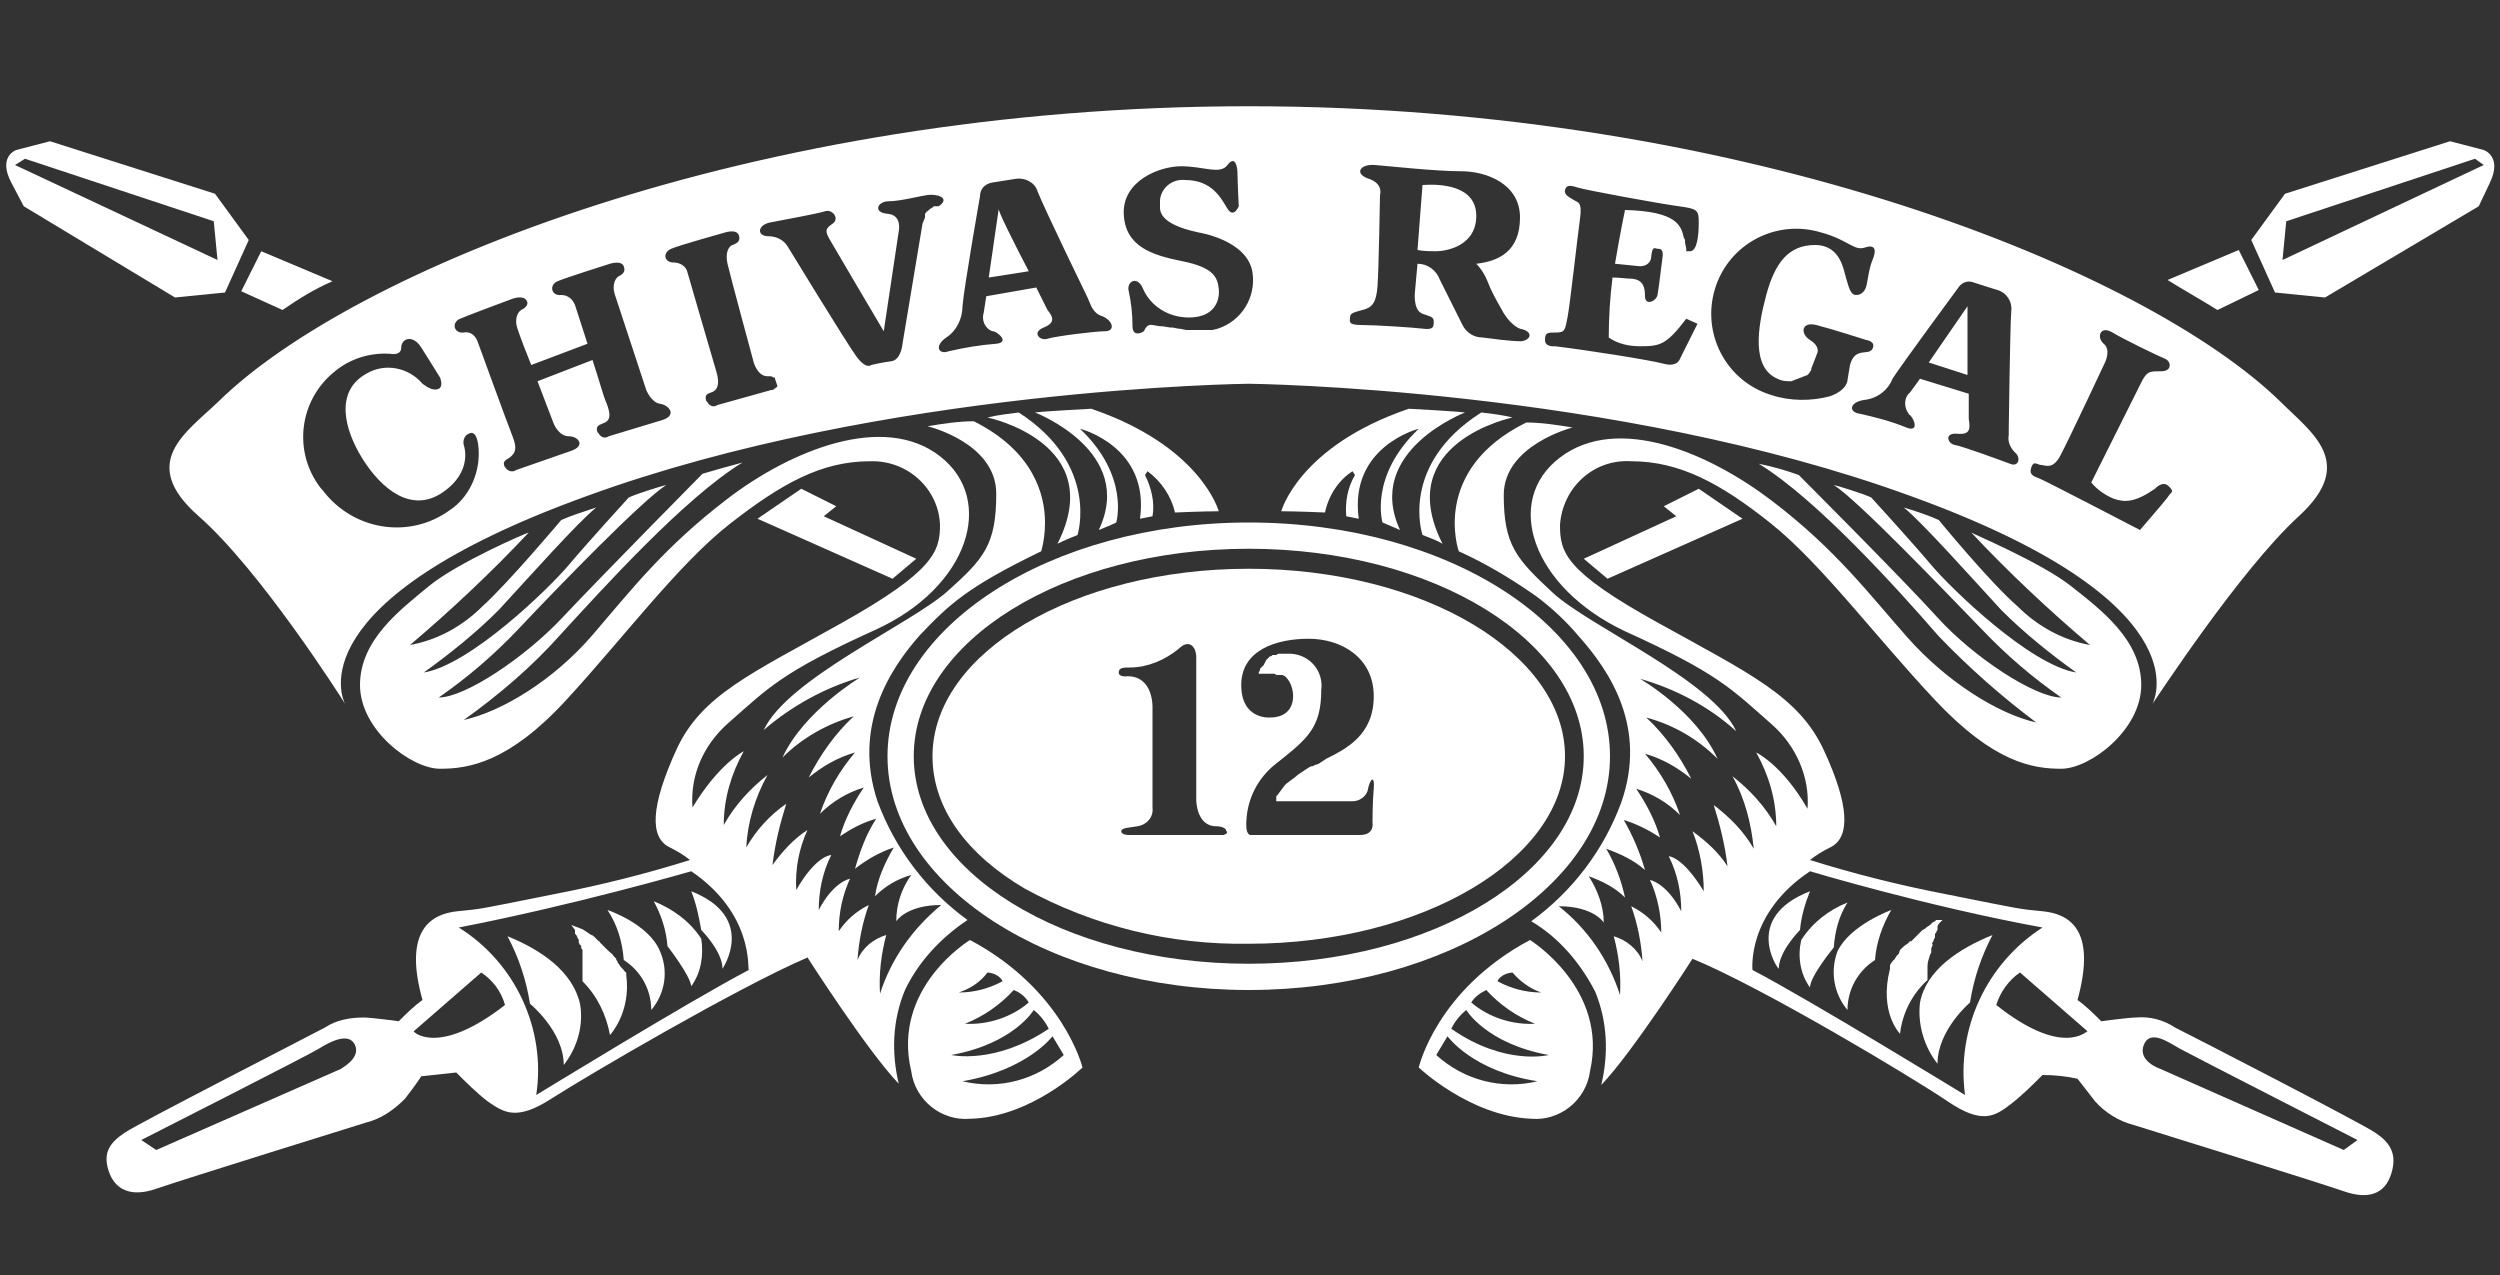 <?xml version="1.0" encoding="UTF-8"?> <!-- Generator: Adobe Illustrator 25.2.1, SVG Export Plug-In . SVG Version: 6.00 Build 0) --> <svg xmlns="http://www.w3.org/2000/svg" xmlns:xlink="http://www.w3.org/1999/xlink" version="1.1" id="Laag_1" x="0px" y="0px" viewBox="0 0 200 102" style="enable-background:new 0 0 200 102;" xml:space="preserve"><rect x="0" y="0" width="200" height="102" fill="#333333" stroke="none"/> <style type="text/css"> .st0{fill:#FFFFFF;} </style> <g> <path class="st0" d="M117.2,33c-0.7-0.1-4.5-0.3-4.5-0.3c-8.8,3-10.2,8.2-10.2,8.2c1.2,0,3.5,0.1,3.5,0.1l0,0 c0.3-1.4,1.1-2.6,2.2-3.3l0.2,0.3c-0.6,1-0.8,2.2-0.7,3.3l1,0.2c-0.8-5.8,4.8-7.2,4.8-7.2c-4,3.8-2.9,7.5-2.9,7.5 c0.5,0.2,0.9,0.4,1.4,0.6C109.1,36.1,117.2,33,117.2,33z"></path> <path class="st0" d="M121,33.4c-0.8-0.2-1.6-0.3-2.5-0.4c-6.6,4.2-4.7,9.8-4.7,9.8c0.5,0.2,1.1,0.4,1.6,0.7 C111.3,35.4,121,33.4,121,33.4z"></path> <path class="st0" d="M190,90.6c-1.2-0.8-14.4-7.6-16-8.4c-0.9-0.6-2-0.9-3.1-0.8c-0.6,0-2.8,0.3-2.8,0.3c-0.6-0.6-1.2-1.2-1.9-1.7 c1.6-5.8-0.8-6.9-2.8-7.1s-1.4-0.1-7.9-1.4c-3.6-0.7-7.2-1.6-10.7-2.7c0.5-0.4,1-0.7,1.6-1c1.7-0.8,1.5-3.5-0.5-7.8 s-5.9-6.1-13.3-10.2s-7.8-5.6-7.8-7.8c0.2-3,2.7-5.3,5.7-5.1l0,0c3.9,0,7.2,1.8,11.2,5s8.4,9.1,13.1,14.1s7.8,5.5,10.1,5.5 s6.4-3.1,6.4-6.7s-3.2-6-5.6-7.9s-7.9-4.2-8-4.3c3,3.2,6.2,6.2,9.5,9c-2.2-0.4-4.2-1.5-5.8-3.1c-2.2-1.9-6.3-6.9-6.3-6.9 c-0.9-0.4-1.8-0.7-2.8-1c1.4,1.1,5.5,5.7,7.8,8.2c1.8,1.8,3.9,3.5,6,5c-3.7-0.6-10-6.7-11.6-8.6s-4.8-5.4-4.8-5.4 c-0.6-0.3-2.9-1-3-1c1.9,1.2,8.6,8.2,11.9,11.6c1.9,2,4,3.8,6.3,5.4c-2.1,0-7-3.2-9.9-6.4S143.9,38,143.9,38 c-1.1-0.4-2.2-0.7-3.2-0.9c4.6,2.8,11.1,10,14.4,13.8c2.4,2.5,5,4.8,7.8,6.9c-3.1-0.7-7.2-3.3-10.3-6.8s-5.7-7-10.8-10.9 s-12.4-7-17-3.5S122.6,47,130,50.5c7.5,3.4,8.5,4.6,11.8,7.5c1.9,1.7,3,4.2,2.8,6.7c-2-3.5-4.1-4.5-4.1-4.5c1,1.8,1.6,3.8,1.6,5.9 c-0.9-1.6-2.1-2.9-3.5-4c1,1.8,1.5,3.8,1.7,5.8c-0.8-1.4-1.9-2.5-3.2-3.5c0.5,1.6,0.9,3.2,1.1,4.9c-0.7-1.1-1.7-2-2.8-2.8 c0.6,1.5,0.9,3.2,0.9,4.8c-1.7-2.8-2.8-2.8-2.8-2.8c0.7,1.4,1,2.9,1,4.4c-1.2-2.3-2.5-2.5-2.5-2.5c0.6,1.3,0.9,2.8,0.9,4.2 c-0.6-0.9-1.4-1.6-2.4-2.1c0.5,1.4,0.8,2.9,0.9,4.4c-0.4-1-1.3-1.7-2.3-2c0.4,1.5,0.6,3.1,0.5,4.7c-0.9-2.8-2.6-5.3-4.9-7.1 c2.8,0,3.6,1.3,3.6,1.3c0-1.3-0.5-2.6-1.2-3.7c1.1,0.4,2.1,0.9,2.9,1.7c-0.3-1.4-0.8-2.7-1.5-3.9c1.1,0.4,2.2,0.9,3.1,1.7 c-0.4-1.4-1-2.8-1.7-4c1,0.3,2,0.8,2.9,1.4c-0.4-1.4-1.1-2.7-1.9-3.9c1.3,0.4,2.5,1.1,3.5,2.1c-0.6-1.8-1.6-3.5-2.8-4.9 c1.4,0.4,2.6,1.1,3.7,2c-0.9-1.8-2.1-3.5-3.6-4.9c2.2,0.6,4.1,1.7,5.7,3.3c-1.7-3.8-6.2-6.4-6.2-6.4c2.8,0.8,5.5,2.2,7.7,4.2 c-1.9-4.1-11.8-8.4-14.7-11.1s-3.9-3.8-3.9-7.8s5.5-5.4,5.5-5.4c-1.2-0.2-2.5-0.4-3.7-0.4c-7.7,3.8-5.4,10.3-5.4,10.3 c2.2,1,4.2,2.2,6.2,3.6c1.2,0.9,2.4,2,3.4,3.2c2.5,2.8,5.5,7.3,3.4,13.3c-1.4,3.8-3.9,7.1-7.2,9.5c2.2,1.3,3.9,3.3,5.1,5.6 c1,2.4,1.1,5,0.5,7.5c2.5-2.6,7.3-10.1,7.3-10.1c5.6,2.3,17.6,9.5,20.4,11.4s3.8,1.2,5.1,0.2c0.9-0.7,1.7-1.5,2.5-2.3 c1,0,1.9,0.1,2.8,0.3c0,0,0.4,0.5,1.4,1.8c0.8,0.9,1.9,1.6,3.1,1.9c0,0,14.8,4.6,16.8,5.3s3.3,0.2,3.8-1.4S191.2,91.4,190,90.6z M157.2,87.6c0,0-12.4-7.6-17-10c0,0-0.5-4.5,4.6-7.9c0,0,9.3,2.8,18.6,4.5C158.9,77.1,156.5,82.3,157.2,87.6L157.2,87.6z M159.7,80.4c0.3-1,1-2,1.9-2.6l5.4,4.7C166.9,82.5,165,84.6,159.7,80.4L159.7,80.4z M187.5,92l-14.7-6.5c0,0-1.8-0.6-1.3-1.9 s2-0.2,2.9,0.3s14.2,7.3,14.2,7.3L187.5,92z"></path> <polygon class="st0" points="128.6,46.3 139.4,41.5 135.9,39.1 133.1,40.5 134.1,41.3 126.7,44.7 "></polygon> <path class="st0" d="M177.4,24.8l3.3-1.6l-1.6-3.2l-5.7,2.4C174.7,23.2,176.1,24,177.4,24.8L177.4,24.8z"></path> <path class="st0" d="M198.7,12l-2.7-0.7l-13.2,4.2l-2.7,3.7l1.9,4.2l4,0.4l12.3-7.3l0.9-1.9C200.2,12.5,198.7,12,198.7,12z M182.6,20.8l0.3-3.1l15.1-5l0.7,0.5L182.6,20.8z"></path> <path class="st0" d="M94,41c0,0,2.3-0.1,3.5-0.1c0,0-1.4-5.2-10.2-8.2c0,0-3.8,0.2-4.5,0.3c0,0,8.1,3.1,5.1,9.4 c0.5-0.2,1-0.4,1.4-0.6c0,0,1.1-3.7-2.9-7.5c0,0,5.6,1.4,4.8,7.2l1-0.2c0.2-1.1-0.1-2.3-0.6-3.3l0.2-0.3C92.9,38.5,93.7,39.7,94,41 z"></path> <path class="st0" d="M122.4,75.2c-7.5,4-8.9,10.2-8.9,10.2s4.1,3.9,9,4.1c2.3,0.2,4.4-1.5,4.7-3.8 C128.7,79.1,122.4,75.2,122.4,75.2z M121,77.8c0.6,0.7,1.4,1.3,2.3,1.6c-1.2,0-2.4-0.3-3.5-0.9C119.8,78.5,120,77.9,121,77.8 L121,77.8z M118.9,79.2c1.1,1.2,2.4,2.1,3.9,2.7c-1.8,0.1-3.7-0.5-5.1-1.7C118,79.7,118.5,79.4,118.9,79.2L118.9,79.2z M114.9,84.4 c0.3-0.5,0.6-1,0.9-1.5c0,0,2,2.8,7.2,3.6C120.1,87.2,117.1,86.4,114.9,84.4z M116.1,82.3c0.3-0.6,0.7-1.1,1.2-1.5 c0,0,1.6,2.7,6.6,3.6C123.9,84.4,120.4,85.3,116.1,82.3L116.1,82.3z"></path> <path class="st0" d="M86.2,42.8c0,0,1.8-5.6-4.7-9.8c-0.8,0.1-1.7,0.2-2.5,0.4c0,0,9.7,2,5.6,10.1C85.2,43.2,85.7,43,86.2,42.8z"></path> <path class="st0" d="M83.3,44.1c0.2-0.7,0.3-1.5,0.3-2.3c0-2.2-0.9-5.7-5.7-8.1c-1.2,0-2.5,0.2-3.7,0.4c0,0,5.5,1.3,5.5,5.4 s-1,5.2-3.9,7.8s-12.8,7-14.7,11.1c2.2-1.9,4.9-3.4,7.7-4.2c0,0-4.5,2.7-6.2,6.4c1.6-1.6,3.6-2.7,5.7-3.3c-1.5,1.4-2.7,3.1-3.6,4.9 c1.1-0.9,2.3-1.6,3.7-2c-1.2,1.4-2.2,3.1-2.8,4.9c1-1,2.2-1.7,3.5-2.1c-0.8,1.2-1.5,2.5-1.9,3.9c0.9-0.6,1.8-1.1,2.9-1.4 c-0.8,1.2-1.3,2.6-1.7,4c0.9-0.7,1.9-1.3,3.1-1.7c-0.7,1.2-1.3,2.5-1.5,3.9c0.8-0.8,1.8-1.4,2.9-1.7c-0.8,1.1-1.2,2.4-1.2,3.7 c0,0,0.8-1.3,3.6-1.3c-2.3,1.9-4,4.3-4.9,7.1c-0.1-1.6,0.1-3.2,0.5-4.7c-1,0.3-1.9,1-2.3,2c0.1-1.5,0.4-3,0.9-4.4 c-1,0.5-1.8,1.2-2.4,2.1c0-1.5,0.3-2.9,0.9-4.2c0,0-1.3,0.2-2.5,2.5c0-1.5,0.3-3,1-4.4c0,0-1.2,0-2.8,2.8c-0.1-1.6,0.2-3.3,0.9-4.8 c-1.1,0.7-2,1.7-2.8,2.8c0.2-1.7,0.6-3.3,1.1-4.9c-1.3,0.9-2.4,2.1-3.2,3.5c0.1-2,0.7-4,1.7-5.8c-1.4,1.1-2.6,2.4-3.5,4 c0-2.1,0.6-4.1,1.6-5.9c0,0-2,1-4.1,4.5c-0.2-2.6,0.9-5,2.8-6.7c3.3-2.9,4.3-4.1,11.8-7.5s9.7-10.4,5.2-13.9s-11.9-0.5-17,3.4 s-7.7,7.3-10.8,10.9s-7.2,6.1-10.3,6.8c2.8-2,5.5-4.3,7.8-6.9C48.3,47,54.8,39.8,59.4,37c-1.1,0.3-2.2,0.6-3.2,0.9 c0,0-8.2,8.3-11.2,11.5s-7.8,6.4-9.9,6.4c2.3-1.6,4.4-3.4,6.3-5.4c3.3-3.5,10-10.4,11.9-11.6c-0.1,0-2.4,0.7-3,1 c0,0-3.2,3.5-4.8,5.4s-7.9,8-11.6,8.6c2.1-1.5,4.2-3.2,6-5c2.3-2.5,6.4-7.1,7.8-8.2c-0.9,0.3-1.9,0.6-2.8,1c0,0-4.2,5-6.3,6.9 c-1.6,1.6-3.6,2.7-5.8,3.1c3.3-2.8,6.5-5.8,9.5-9c-0.1,0-5.7,2.4-8,4.3s-5.5,4.3-5.5,7.9s4.1,6.7,6.4,6.7S40.7,61,45.3,56 s9-10.9,13.1-14.1s7.3-5,11.2-5c3-0.1,5.5,2.2,5.6,5.1l0,0c0,2.1-0.5,3.7-7.8,7.8S56.1,55.6,54.1,60s-2.2,7-0.5,7.8 c0.6,0.3,1.1,0.6,1.6,1c-3.5,1.1-7.1,2-10.7,2.7c-6.5,1.3-5.9,1.2-7.9,1.4s-4.4,1.4-2.8,7.1c-0.7,0.5-1.3,1.1-1.9,1.7 c0,0-2.2-0.3-2.8-0.3c-1.1,0-2.2,0.2-3.1,0.8c-1.5,0.8-14.8,7.6-16,8.4s-1.8,1.6-1.3,3.1s1.8,2.1,3.8,1.4s16.8-5.3,16.8-5.3 c1.2-0.3,2.2-1,3.1-1.9c1-1.3,1.3-1.8,1.3-1.8c0.9-0.1,1.9-0.2,2.8-0.3c0.8,0.8,1.6,1.6,2.5,2.3c1.3,0.9,2.3,1.6,5.1-0.2 S59,79,64.6,76.6c0,0,4.8,7.5,7.3,10.1c-0.6-2.5-0.5-5.1,0.5-7.5c1.1-2.3,2.9-4.2,5-5.6c-3.3-2.4-5.8-5.7-7.2-9.5 c-2-6,1-10.6,3.4-13.3C75.9,48.4,77.3,47,83.3,44.1z M27.3,85.5L12.5,92l-1.2-0.8c0,0,13.4-6.8,14.2-7.3s2.4-1.4,2.9-0.3 S27.2,85.5,27.3,85.5L27.3,85.5z M33.1,82.5l5.4-4.7c0.9,0.6,1.6,1.5,1.9,2.6C35,84.6,33,82.5,33.1,82.5L33.1,82.5z M59.9,77.6 c-4.6,2.4-17,10-17,10c0.8-5.3-1.7-10.6-6.2-13.4c9.3-1.8,18.6-4.5,18.6-4.5C60.3,73.1,59.8,77.5,59.9,77.6L59.9,77.6z"></path> <path class="st0" d="M22.6,24.8c1.3-0.9,2.6-1.7,4-2.3l-5.7-2.4l-1.6,3.2L22.6,24.8z"></path> <polygon class="st0" points="64.1,39.1 60.6,41.5 71.4,46.3 73.3,44.7 65.9,41.3 66.9,40.5 "></polygon> <path class="st0" d="M77.6,75.2c0,0-6.3,3.8-4.7,10.5c0.3,2.3,2.4,4,4.7,3.8c4.9-0.1,9-4.1,9-4.1S85.1,79.2,77.6,75.2z M81.1,79.2 c0.5,0.2,0.9,0.5,1.2,1c-1.4,1.2-3.3,1.8-5.1,1.7C78.7,81.3,80,80.4,81.1,79.2L81.1,79.2z M79,77.8c1,0.1,1.2,0.7,1.2,0.7 c-1.1,0.6-2.3,0.9-3.5,0.9C77.6,79.1,78.4,78.6,79,77.8z M82.7,80.8c0.5,0.4,0.9,0.9,1.2,1.5c-4.3,2.9-7.8,2.1-7.8,2.1 C81.1,83.5,82.7,80.8,82.7,80.8L82.7,80.8z M77,86.5c5.2-0.9,7.2-3.6,7.2-3.6c0.3,0.5,0.6,1,0.9,1.5C82.9,86.4,79.9,87.2,77,86.5z"></path> <path class="st0" d="M17.2,15.5L4,11.3L1.3,12c0,0-1.5,0.5-0.4,2.6l1,1.9L14,23.8l4-0.4l1.9-4.2L17.2,15.5z M1.2,13.2L2,12.7 l15.1,5l0.3,3.1L1.2,13.2z"></path> <path class="st0" d="M99.9,41.8C84,41.8,71,50.2,71,60.5s13,18.7,28.9,18.7s28.9-8.4,28.9-18.7S115.9,41.8,99.9,41.8z M99.9,77.1 c-14.8,0-26.8-7.4-26.8-16.6s12-16.6,26.8-16.6s26.8,7.4,26.8,16.6S114.7,77.1,99.9,77.1z"></path> <path class="st0" d="M182.4,32.1C171.7,21.7,139.8,8.5,99.9,8.5S28.1,21.7,17.5,32.1c-2.6,2.5-6.5,4.9-1.6,9.2s11.4,14.5,11.7,15 c-0.2-0.4-3.9-8.2,19.3-16.6c23.8-8.7,53-9,53-9s29.2,0.3,53,9c23.2,8.4,19.5,16.2,19.3,16.6c0.3-0.4,7-10.7,11.7-15 S184.9,34.6,182.4,32.1z M36,40.8c-3.3,2.4-7.8,1.6-10.2-1.6c0,0,0,0-0.1-0.1c-2.3-2.9-1.8-7.1,1.1-9.4c1.2-1,2.8-1.5,4.4-1.4 c0,0,0.9,0.2,0.9-0.5s0.9-1.1,1.6,0s1.5,2.4,1.5,2.4s0.3,0.7-0.1,0.9s-0.9-0.1-1.3-0.4c-1.1-1.3-3-1.7-4.5-0.8 c-2.5,1.4-1.8,4.4-0.3,6.8s3.9,4.4,6.4,2.7s1.7-3.8,1.7-3.8c-0.1-0.4,0.1-0.8,0.4-0.9c0.5-0.3,0.8,0.4,0.8,1.6 C38.3,38,37.5,39.8,36,40.8z M53,33.6l-4.3,1.3c-0.3,0.2-0.6,0.1-0.8-0.2c0,0,0-0.1-0.1-0.1C47.6,34,48,34,48.4,33.8 s0.5-0.6,0.1-1.6c-0.2-0.4-0.6-1.9-1.1-3.4L43,30.5l1.3,3.4c0,0,0.4,1,1.2,1s1.4,0.8,0.1,1.2l-4.3,1.5c-0.3,0.2-0.6,0.1-0.8-0.1 c0,0,0-0.1-0.1-0.1c-0.3-0.6,0.2-0.6,0.5-0.9s0.5-0.6,0.1-1.6s-2.8-7.6-2.8-7.6c-0.2-0.5-0.6-0.8-1.1-0.7c-0.8,0.1-1-0.8-0.3-1.1 s4.2-1.6,4.2-1.6s0.8-0.3,1.1,0.1s-0.2,0.7-0.4,0.8s-0.6,0.6-0.3,1.5s0.7,1.9,1.1,2.9l4.5-1.7l-1-3.1c-0.2-0.5-0.6-0.8-1.1-0.8 c-0.8,0.1-1-0.8-0.3-1.1s4.2-1.4,4.2-1.4s0.9-0.3,1.1,0.2s-0.2,0.7-0.4,0.8s-0.6,0.6-0.3,1.5s2.5,7.6,2.5,7.6s0.4,1,1.1,1.1 S54.2,33.2,53,33.6z M62.2,30.9L62.2,30.9L62.2,30.9L62,31.1l0,0l-0.2,0.1l0,0h-0.1l-4.3,1.2c-0.3,0.2-0.6,0.1-0.8-0.2 c0,0,0-0.1-0.1-0.1c-0.2-0.7,0.3-0.6,0.6-0.8s0.5-0.6,0.2-1.6S55,21.8,55,21.8c-0.1-0.5-0.6-0.8-1.1-0.8c-0.8,0-0.9-0.8-0.2-1.1 s4.3-1.3,4.3-1.3s0.9-0.3,1.1,0.2s-0.2,0.7-0.5,0.8s-0.6,0.6-0.4,1.5s2.1,7.9,2.1,7.9s0.3,1.1,1.1,1.1h0.2h0.1l0,0l0.2,0.1l0,0H62 l0,0l0,0l0,0l0,0l0,0l0,0l0,0l0,0l0,0v0.1L62.2,30.9z M74.7,16.5l-0.1,0.1c-0.2,0.1-0.3,0.2-0.4,0.3c0,0-0.1,0-0.1,0.1L74,17.1l0,0 v0.1v0.1l0,0c0,0,0,0,0,0.1l-0.2,0.5l-1.6,9.6c0,0-0.1,1.3-0.9,1.4s-1.6,0.3-1.6,0.3s-0.4,0.4-1.2-0.7S63,19.7,63,19.7 c-0.3-0.5-0.9-0.8-1.5-0.8c-1,0-0.9-0.9,0.1-1.1s3.8-0.7,4.4-0.9s1.2,0.6,0.6,1s-0.6,0.6-0.2,1.3s4.3,7.3,4.3,7.3l1.2-8 c0,0,0.3-1.3-0.9-1.4s-0.8-1,0.1-1s2.4-0.4,3.1-0.5s1.9,0.2,0.9,0.9H74.7z M88.4,26.5c-0.8,0-4,0.4-4.6,0.6s-1.3-0.5-0.3-0.9 s0.7-0.9,0.3-1.4c-0.1-0.2-0.4-0.8-0.9-1.8l-4,0.7L78.7,25c-0.2,0.6,0.1,1.3,0.7,1.5h0.1c0.5,0.2,1.2,0.9,0.2,1 c-1.3,0.1-2.5,0.3-3.8,0.6c-0.8,0.3-1.2-0.4-0.2-1.1c0.8-0.5,1.3-1.5,1.3-2.5c0.1-1.4,1.4-8.8,1.4-8.8c0-0.6,0.4-1,1-1.1l1.9-0.3 c0.7-0.1,1.5,0.3,1.7,1c0.5,1.3,4,8.5,4,8.5c0.1,0.2,0.2,0.5,0.3,0.7c0.2,0.4,0.5,0.7,0.9,0.8C89.1,25.7,89.2,26.5,88.4,26.5 L88.4,26.5z M97.4,26.3L97.4,26.3L97,26.4h-0.2h-0.1h-0.2h-0.1h-0.2H96h-0.6h-0.5l-0.5-0.1h-0.1l-0.5-0.1h-0.2L93,26.1h-0.2 L92.2,26c-0.5-0.1-0.6,0.4-0.7,0.5s-0.9,0.5-0.9-0.4s-0.1-1.9-0.3-2.8c-0.2-0.7,0.6-1.3,1.1-0.3c0.6,1.5,2.1,2.4,3.7,2.4 c2.1,0,2.5-1.4,2.4-2.3s-0.4-1.7-2.9-2.2s-4.6-1.2-4.7-3.8s2.8-3.8,4.6-3.8s3.1,0.7,3.7-0.1s0.8,0.1,0.8,0.7s0.1,2.6,0.1,2.6 s-0.4,1-0.9,0.2s-1.2-2.3-3.4-2.3c-1-0.1-1.9,0.6-2,1.6c0,0.1,0,0.3,0,0.4c0,0.4-0.2,1.5,3.1,2.2c0,0,3.9,0.6,4.3,3.2 C100.5,23.8,99.3,25.7,97.4,26.3L97.4,26.3z M121.7,27.3c-0.9,0-2.3-0.2-3.1-0.3c-0.7,0-1.3-0.4-1.6-1c-0.4-0.8-1.5-3-1.8-3.6 c-0.3-0.8-1-1.3-1.8-1.3l-0.2,2.2c0,0-0.2,1.5,0.6,1.8c0.5,0.2,0.9,0.2,0.9,0.6s0,0.7-0.8,0.6s-3.9-0.3-5-0.3s-0.9-0.3-0.9-0.6 s0.2-0.4,1-0.6s1.1-0.6,1.2-1.9s0.2-7.3,0.2-7.3s0.3-0.9-0.9-1.3s-0.7-1.2,0.5-1.1s4.9,0.5,6.9,0.5s4.7,1,4.7,3.7s-1.7,3.5-3.5,3.7 c0.4,0.4,0.7,0.9,0.9,1.4c0.3,0.8,0.7,1.5,1.1,2.2c0.4,0.8,1,1.4,1.5,1.6C122.7,26.5,122.5,27.2,121.7,27.3L121.7,27.3z M135.9,17.8c0,0.9-0.1,2.3-0.7,2.3H135h-0.1l0,0l0,0l0,0l0,0V20v0l0,0v-0.1l-0.1-0.5v-0.2l-0.1-0.2c-0.2-0.9-0.5-2.1-4.7-2.2 c0,0-0.4,1.9-0.8,4.3l2,0.2c0.5,0,0.9-0.3,0.9-0.8l0,0c0.1-0.9,0.3-0.6,0.5-0.6s0.5,0,0.4,0.7s-0.3,2.5-0.4,3s-1,0.9-1,0.1 s-0.2-1.3-1-1.4c-0.4,0-1.1-0.1-1.6-0.1c-0.2,1.6-0.3,3.2-0.3,4.8c0.7,0.5,1.6,0.7,2.5,0.7c1.6,0,2.1-0.1,3.7-2.2l0.9,0.4l-1.4,2.8 c0,0-0.2,0.7-1.3,0.4s-6.2-1.1-8.7-1.4c0,0-0.8,0.1-0.8-0.5s0.2-0.6,0.9-0.6s0.7-0.2,0.9-1.2s0.8-6.5,1-7.9s-0.2-1.3-0.5-1.5 s-0.8-0.4-0.7-0.8s0.4-0.4,1-0.2s6.6,1.3,8.1,1.5S135.9,16.8,135.9,17.8L135.9,17.8z M147.8,30.4c0,0,0,0.8-1.4,1.3 c-1.5,0.4-3.2,0.4-4.7-0.1c-3.6-1.1-5.6-4.9-4.5-8.5s4.9-5.6,8.5-4.5l0,0c2.2,0.6,2.6,1.5,3.5,1.2s0.9,0.3,0.6,1s-0.4,1.8-0.5,2.1 c-0.1,0.4-0.4,0.7-0.8,0.7c-0.5,0-0.6-0.7-0.8-1.3s-0.4-2.7-2.5-2.7s-3.2,1.4-3.9,4s-1.2,5.8,0.9,6.7c0.4,0.2,0.7,0.2,1.1,0.2 l1.3-0.5l0.1-0.1l0.2-0.3v-0.1l0,0l0.5-1.3c0,0,0.2-0.5-0.6-1s-0.7-1.5,0.5-1.2s4,1.2,4,1.2s0.8,0.1,0.5,0.7s-1.4-0.2-1.8,1.3 L147.8,30.4z M160.8,37.1c-0.8-0.3-3.8-1.4-4.4-1.5s-0.9-1,0.2-0.9s1-0.5,0.9-1.2c0-0.2,0-1,0-2l-3.9-1.2l-0.8,1.1 c-0.5,0.4-0.5,1.2-0.1,1.7c0,0,0,0.1,0.1,0.1c0.4,0.4,0.7,1.4-0.3,1c-1.2-0.5-2.4-0.8-3.7-1.1c-0.9-0.1-0.9-0.9,0.3-1.1 c1-0.1,1.9-0.7,2.3-1.7c0.7-1.1,5.2-7.2,5.2-7.2c0.3-0.5,0.8-0.7,1.3-0.5c0.9,0.3,1.9,0.6,1.9,0.6c0.7,0.2,1.2,0.9,1.1,1.7 c-0.1,1.4-0.2,9.4-0.2,9.4c0,0.2,0,0.3,0,0.5c-0.1,0.5,0.1,1,0.5,1.4C161.7,36.6,161.5,37.4,160.8,37.1L160.8,37.1z M173.4,39.8 c-0.3,0.4-2.2,2.6-2.2,2.6s-7.5-3.9-8-4.1s-0.9-0.3-0.7-0.9s0.5-0.2,0.8-0.2s0.9,0.4,1.5-0.7s3.6-7.5,3.6-7.5s0.5-1-0.1-1.5 S168,26,169,26.6s3.7,1.9,4.2,2.1s0.6,1-0.3,1s-1.1,0-1.5,0.7l-4.1,8.2c0.5,0.6,1.1,1,1.8,1.3c0.9,0.3,1.7,0.3,3.3-0.8 c0,0,0.6-0.7,1.1-0.2S173.7,39.3,173.4,39.8L173.4,39.8z"></path> <path class="st0" d="M123.3,79.4L123.3,79.4L123.3,79.4z"></path> <path class="st0" d="M147.8,72.2c-0.7,1.1-1,2.3-1.1,3.6c0,0-1.9,2.3-1.9,3.2c-0.8-1.1-1-2.5-0.7-3.8 C145,73.8,146.3,72.8,147.8,72.2z"></path> <path class="st0" d="M151.3,72.8c-0.7,1.2-1.2,2.6-1.3,4c-1.4,0.9-2.2,2.4-2.2,4c-1.1-1.3-1.4-3.1-0.8-4.7 C148,74,151.3,72.8,151.3,72.8z"></path> <path class="st0" d="M155.1,73.9L155.1,73.9L155.1,73.9L155.1,73.9L155.1,73.9l-0.1,0.2v0.1v0.1c0,0,0,0,0,0.1 c-0.1,0.1-0.1,0.2-0.1,0.2l-0.1,0.1v0.1v0.1V75c-0.1,0.1-0.1,0.3-0.2,0.4s0,0.1,0,0.1v0.1c0,0.1-0.1,0.2-0.1,0.3s0,0.1,0,0.1v0.1 v0.1l-0.1,0.2c-0.1,0.3-0.2,0.6-0.2,0.9c0,0.1,0,0.1,0,0.2v0.2c0,0.1,0,0.2,0,0.3s0,0.1,0,0.1v0.3c-1.2,1.1-2,2.6-2.2,4.3 c0,0-1.7-1.7-0.8-5.2l0,0l0,0v-0.1c0,0,0,0,0-0.1v-0.1l0.2-0.3l0.2-0.2c0-0.1,0.1-0.1,0.1-0.2l0.1-0.1l0.1-0.1L152,76l0.1-0.1 c0.1-0.1,0.3-0.3,0.5-0.4l0.1-0.1l0.1-0.1h0.1l0.1-0.1l0.1-0.1l0.2-0.2l0.2-0.2l0.1-0.1l0.1-0.1l0.1-0.1l0.2-0.1l0.1-0.1l0.3-0.2 l0.1-0.1l0.1-0.1l0.2-0.1l0.1-0.1h0.1l0,0h0.1l0,0h0.1h0.1h0.1L155.1,73.9z"></path> <path class="st0" d="M159.4,74.8c-0.9,1.7-1.5,3.5-1.8,5.4c0,0-2.6,2.2-2.6,4.9c-1.1-1.4-1.6-3.2-1.4-4.9 C154.1,77.6,156.7,75.9,159.4,74.8z"></path> <path class="st0" d="M144.8,71.3c-0.4,1-0.7,2-0.8,3.1c0,0-1.7,1.7-1.7,3.1C142.2,77.5,139.4,73.4,144.8,71.3z"></path> <path class="st0" d="M49.5,77.4L49.5,77.4L49.5,77.4z"></path> <path class="st0" d="M48.8,82.8c-0.3-1.6-1-3.1-2.2-4.3v-0.3c0-0.1,0-0.2,0-0.3v-0.1v-0.1v-0.1v-0.1v-0.1l0,0v-0.2v-0.1V77 c0-0.1,0-0.1,0-0.2v-0.1v-0.1v-0.1c0,0,0-0.1,0-0.2v-0.1l0,0v-0.1c0-0.1,0-0.2-0.1-0.2v-0.1c0-0.1,0-0.2-0.1-0.2l-0.1-0.2v-0.1 v-0.1c0-0.1-0.1-0.1-0.1-0.2v0l0,0l0,0l-0.1-0.2L46,74.7l0-0.2v-0.1L45.7,74l0,0l0,0c0.3,0.1,0.5,0.2,0.8,0.3l0,0l0.2,0.1l0.3,0.2 l0.3,0.2c0.1,0,0.2,0.1,0.3,0.2l0.2,0.2l0.1,0.1c0,0,0.1,0,0.1,0.1l0.2,0.2l0.2,0.2l0.2,0.2c0.2,0.2,0.4,0.3,0.5,0.5l0,0l0,0l0,0 l0,0l0.1,0.1l0.1,0.1v0.1l0,0l0.1,0.1V77l0.1,0.1c0.1,0.2,0.2,0.3,0.3,0.4l0.1,0.1c0,0,0,0.1,0.1,0.1l0,0l0,0c0,0,0,0.1,0.1,0.1 v0.1l0,0l0,0c0,0,0,0,0,0.1C50.5,81,48.8,82.8,48.8,82.8z"></path> <path class="st0" d="M45.1,85.2c0-2.7-2.7-4.9-2.7-4.9c-0.3-1.9-0.9-3.7-1.8-5.4c2.7,1.1,5.2,2.8,5.8,5.4 C46.7,82,46.2,83.8,45.1,85.2z"></path> <path class="st0" d="M57.8,77.5c0-1.4-1.7-3.1-1.7-3.1c-0.2-1.1-0.4-2.1-0.8-3.1C60.6,73.4,57.8,77.5,57.8,77.5z"></path> <path class="st0" d="M52.1,80.8c0-1.6-0.8-3.1-2.2-4c-0.1-1.4-0.5-2.8-1.3-4c0,0,3.3,1.1,4.2,3.3C53.5,77.7,53.2,79.5,52.1,80.8z"></path> <path class="st0" d="M55.3,78.9c-0.1-0.9-1.9-3.2-1.9-3.2c-0.1-1.3-0.5-2.5-1.1-3.6c1.5,0.6,2.9,1.6,3.8,3 C56.3,76.4,56.1,77.8,55.3,78.9z"></path> <path class="st0" d="M99.9,45.5c-13.9,0-25.3,6.7-25.3,15c0,4.2,2.8,7.9,7.4,10.6c5.5,3,11.6,4.5,17.9,4.4c13.9,0,25.3-6.8,25.3-15 S113.9,45.5,99.9,45.5z M98.1,66.7L98.1,66.7L98.1,66.7L98.1,66.7l-0.2,0.1h-0.2h-7.4c0,0-0.6,0-0.6-0.3s0.8-0.3,1.3-0.4 c0.7-0.1,1.3-0.7,1.2-1.5c0,0,0,0,0-0.1v-7.9c0,0,0.1-2.5-2-2.5c0,0-0.7,0.1-0.7-0.3s0.4-0.4,0.9-0.4c1.4,0,2.8-0.6,3.9-1.5 c0.8-0.8,1.4-0.2,1.4,0.7V64c0,0,0,2.1,1.6,2.1c0,0,0.8,0,0.8,0.4C98.2,66.5,98.2,66.6,98.1,66.7z M109.9,63.1 c-0.1,1-0.1,2.7-0.1,2.7s0.2,1-1,1h-8.7c0,0-0.4,0.1-0.4-0.8c0-2,0.9-3.8,2.5-5c2.4-1.9,3.5-2.8,3.5-5.8c0.2-1.5-0.9-2.8-2.4-2.9 c-0.1,0-0.2,0-0.3,0h-0.4h-0.1h-0.1h-0.1c-0.1,0-0.2,0.1-0.2,0.1l0,0l0,0l0,0H102l0,0h-0.1l0,0h-0.1l-0.1,0.1h-0.1l-0.1,0.1 l-0.1,0.1l-0.1,0.1l-0.1,0.2l-0.1,0.2l-0.1,0.1l-0.1,0.1l-0.1,0.1v0.1l-0.1,0.2v0.1c0,0,0,0,0.1,0h0.1h0.1h0.1h0.1H101h0.2h0.1 c0.2,0,0.3,0,0.5,0h0.1c0.1,0,0.1,0,0.2,0.1h0.1l0,0h0.1h0.1l0,0l0,0h0.1h0.1l0,0l0.2,0.1l0,0l0.1,0.1c0.8,0.8,1,3.2-1.3,3.2 c0,0-2.3,0.2-2.3-2.6s2.8-3.7,5.4-3.7s5.2,1.5,5.2,4.6s-2.2,4.2-3.8,5l-0.3,0.2l-0.3,0.2l-0.3,0.1l-0.2,0.1h-0.1l-0.2,0.1l-0.3,0.2 l-0.3,0.2l-0.3,0.2l-0.1,0.1l-0.8,0.6l-0.1,0.1l-0.6,0.8l-0.1,0.1v0.1v0.1V64l0,0v0.1h6.1c0.5,0,1-0.3,1.2-0.8 C109.6,62.2,110,62,109.9,63.1z"></path> <path class="st0" d="M74.7,16.5l-0.1,0.1L74.7,16.5z"></path> <path class="st0" d="M61.9,30.2l-0.2-0.1C61.8,30.1,61.8,30.2,61.9,30.2z"></path> <path class="st0" d="M61.8,31.2l-0.2,0.1L61.8,31.2z"></path> <path class="st0" d="M62.1,31c-0.1,0.1-0.1,0.1-0.2,0.1L62.1,31z"></path> <path class="st0" d="M62.3,30.7c0,0.1,0,0.2-0.1,0.2L62.3,30.7z"></path> <path class="st0" d="M97.8,66.9h-0.2H97.8z"></path> <path class="st0" d="M98.1,66.8c-0.1,0-0.1,0.1-0.2,0.1L98.1,66.8z"></path> <path class="st0" d="M101,54h0.2H101z"></path> <path class="st0" d="M101.9,54.1c0.1,0,0.1,0,0.2,0.1C102,54.1,101.9,54.1,101.9,54.1z"></path> <path class="st0" d="M82.3,21.7l-3.2,0.5l0.8-5.5C79.8,16.8,81.1,19.4,82.3,21.7z"></path> <path class="st0" d="M157.4,24.5c0,0,0,3,0,5.5l-3.1-1L157.4,24.5z"></path> <path class="st0" d="M92.2,26l0.5,0.2L92.2,26z"></path> <path class="st0" d="M93,26.2l0.5,0.1L93,26.2z"></path> <path class="st0" d="M93.6,26.4l0.5,0.1L93.6,26.4z"></path> <path class="st0" d="M94.3,26.5l0.5,0.1L94.3,26.5z"></path> <path class="st0" d="M94.7,26.5h0.5H94.7z"></path> <path class="st0" d="M118.1,17.4c-0.1,2.4-2.6,2.7-3.2,2.7c-0.4,0-1,0-1.5-0.1l0.4-5.2C115.2,14.7,118.2,14.8,118.1,17.4z"></path> <path class="st0" d="M144.7,29.9L144.7,29.9L144.7,29.9z"></path> <path class="st0" d="M134.5,19.1l0.1,0.5C134.6,19.4,134.5,19.3,134.5,19.1z"></path> </g> </svg> 